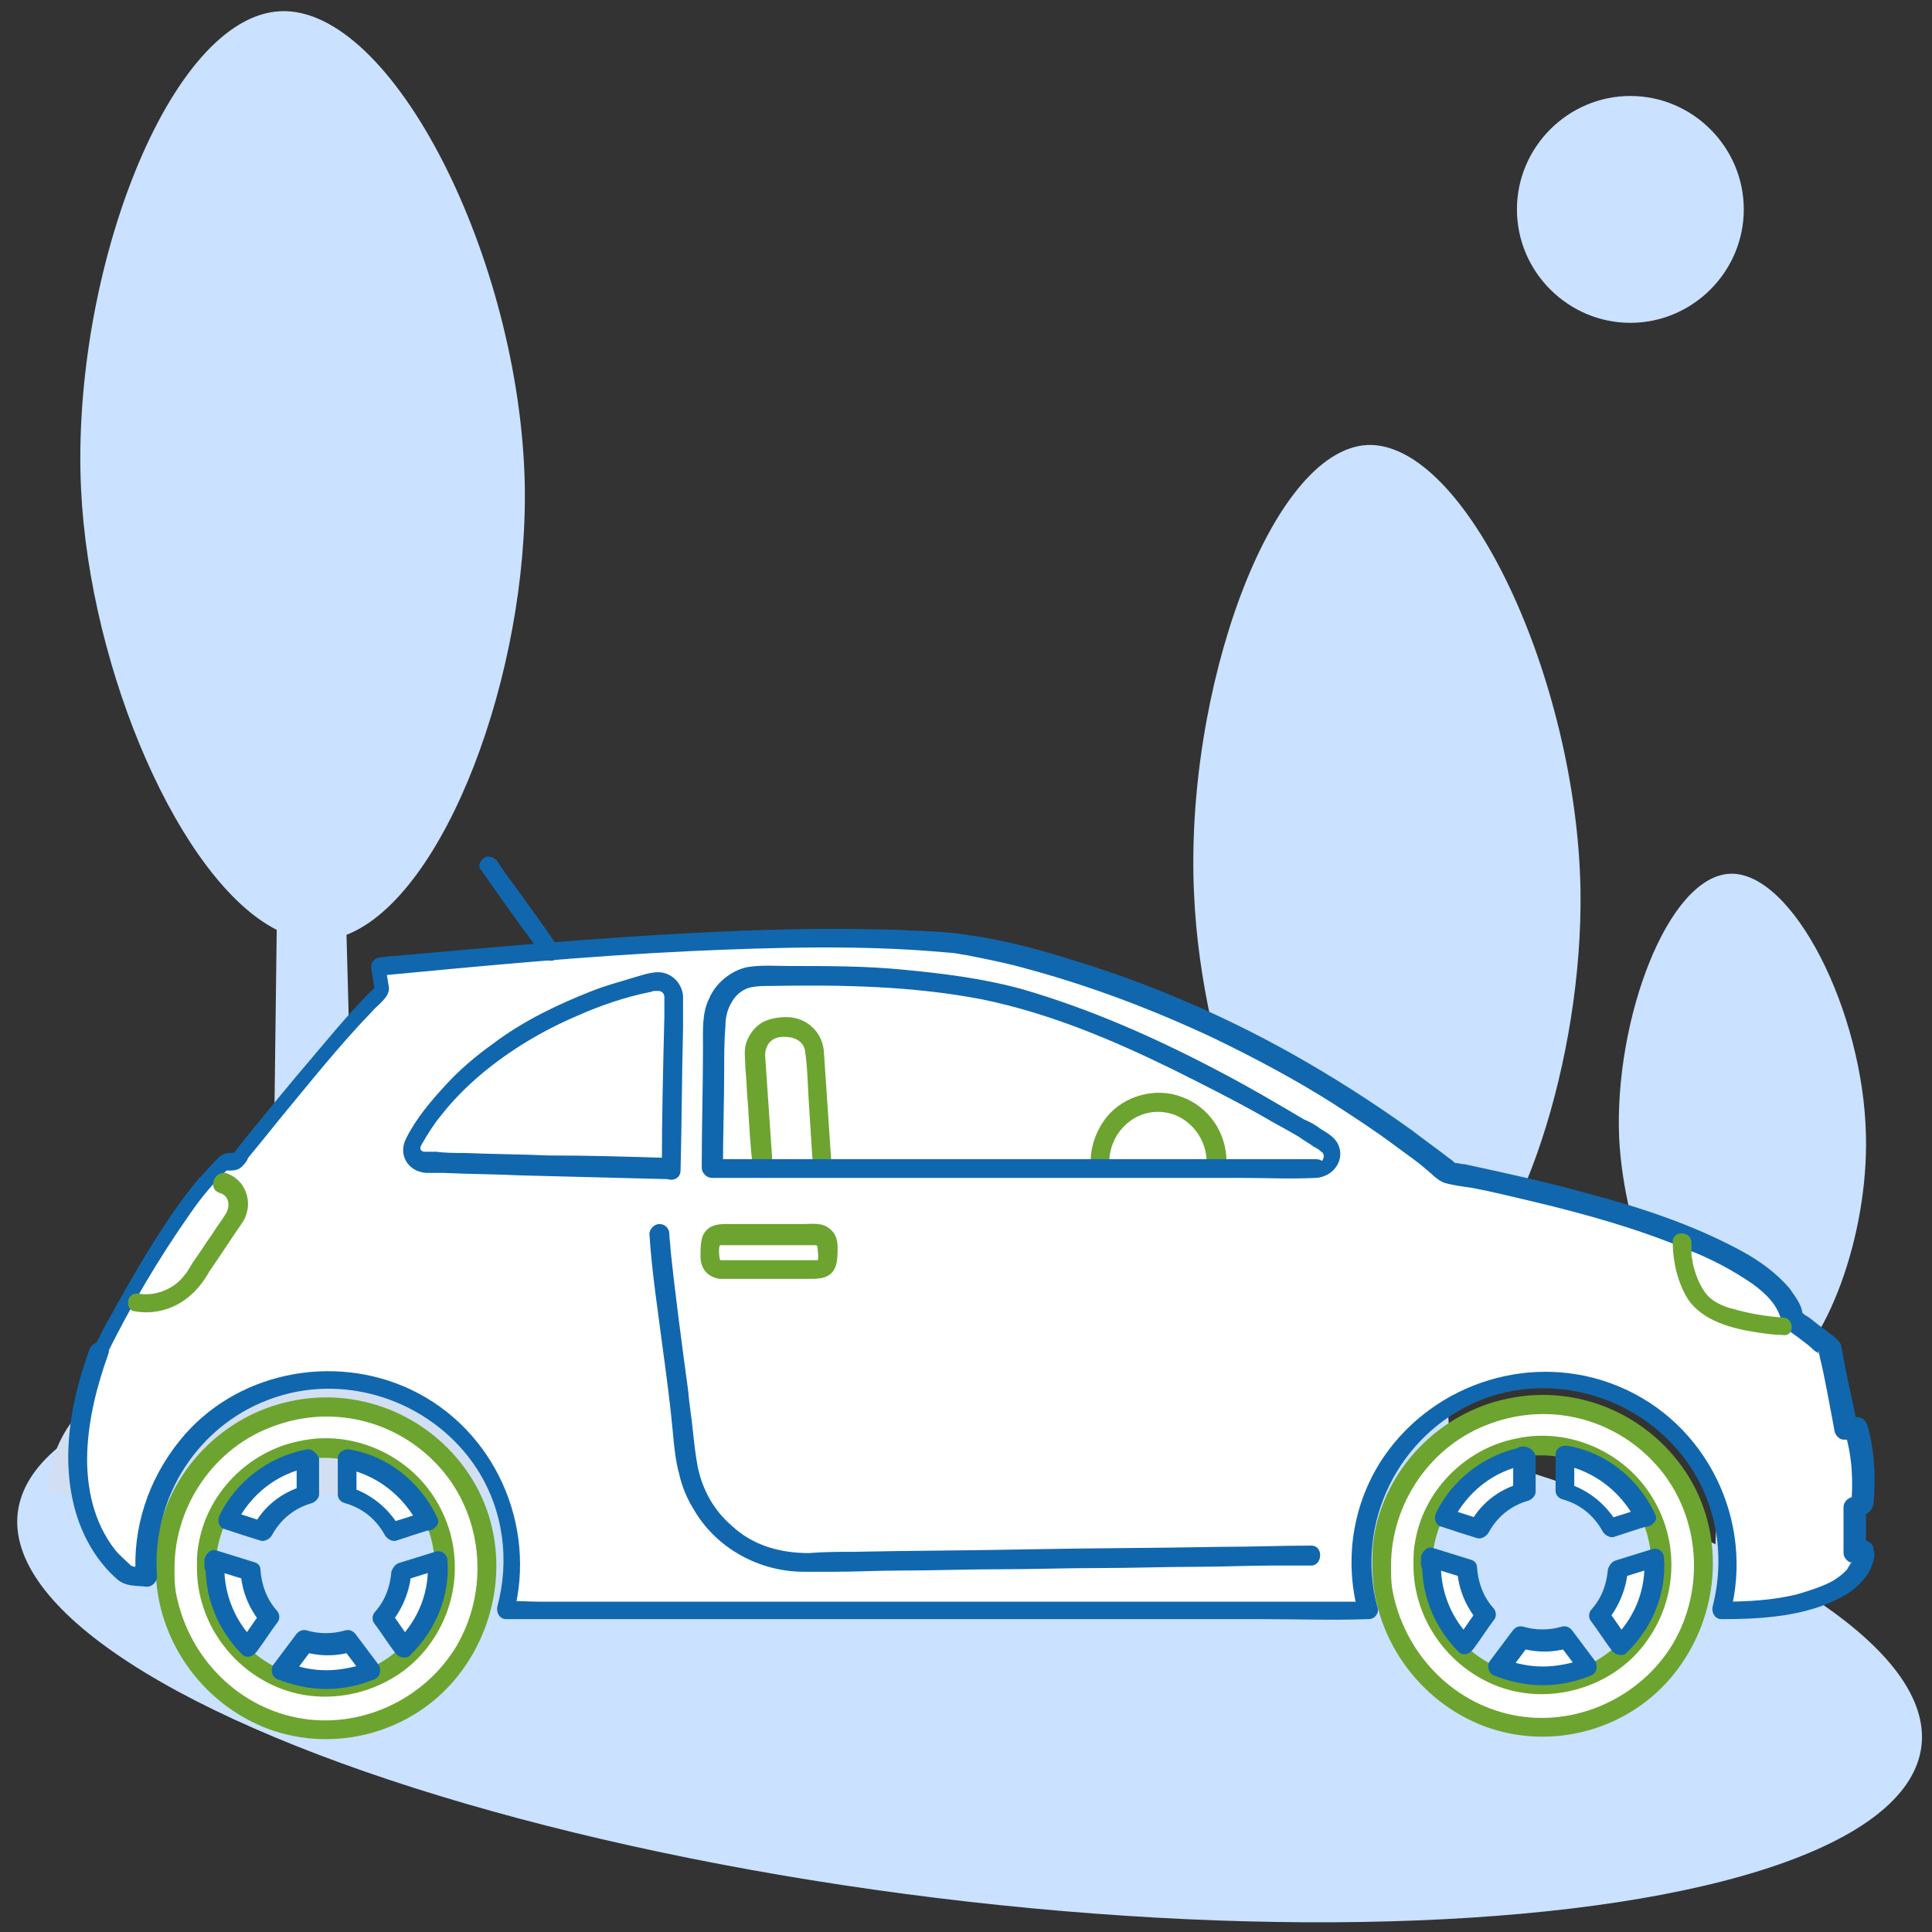 <?xml version="1.0" encoding="utf-8"?>
<!-- Generator: $$$/GeneralStr/196=Adobe Illustrator 27.6.0, SVG Export Plug-In . SVG Version: 6.00 Build 0)  -->
<svg version="1.1" id="Livello_1" xmlns="http://www.w3.org/2000/svg" xmlns:xlink="http://www.w3.org/1999/xlink" x="0px" y="0px"
	 viewBox="0 0 155 155" style="enable-background:new 0 0 155 155;" xml:space="preserve">
<rect x="0" y="0" width="155" height="155" fill="#333333" stroke="none"/>
<style type="text/css">
	.st0{clip-path:url(#SVGID_00000166637340786074730210000013030783642704216988_);}
	.st1{fill:#CAE1FF;}
	.st2{fill-rule:evenodd;clip-rule:evenodd;fill:#CAE1FF;}
	.st3{fill:#D2DFF3;}
	.st4{fill:#1067AE;}
	.st5{fill:#FFFFFF;}
	.st6{fill:#6CA42F;}
	.st7{fill:none;}
</style>
<g>
	<g>
		<defs>
			<rect id="SVGID_1_" width="155" height="155"/>
		</defs>
		<clipPath id="SVGID_00000083056737574954997850000016029966390638284215_">
			<use xlink:href="#SVGID_1_"  style="overflow:visible;"/>
		</clipPath>
		<g style="clip-path:url(#SVGID_00000083056737574954997850000016029966390638284215_);">
			<g>
				<g>
					
						<ellipse transform="matrix(0.122 -0.993 0.993 0.122 -61.476 191.931)" class="st1" cx="77.7" cy="130.7" rx="21.7" ry="76.9"/>
				</g>
				<g>
					<path class="st1" d="M42.1,38.8c-0.4-18-10.6-38.3-19.6-37.9c-8.9,0.4-16.8,21-16,38.3c0.7,14.7,8,31.5,15.7,35.4l-0.6,47.8
						l7.3-6.2L27.8,75C35.7,71.9,42.4,54,42.1,38.8z"/>
				</g>
				<g>
					<path class="st1" d="M149.7,91.1c-0.2-10-5.9-21.2-10.9-21c-5,0.2-9.3,11.7-8.9,21.2c0.4,7.8,4.1,16.8,8.2,19.3l-0.5,14.1
						l5.5,5.4l-0.6-19.4C146.6,108.2,149.9,99,149.7,91.1z"/>
				</g>
				<g>
					<path class="st1" d="M126.8,71.4c-0.3-16.9-9.2-36-17.1-35.7c-7.8,0.4-14.7,19.8-13.9,36.1c0.6,13.3,6.5,28.5,13,32.8
						l-0.8,23.9l9.5,4.9l-1.9-28.7C122,100.5,127,84.8,126.8,71.4z"/>
				</g>
				<g>
					<path class="st2" d="M130.8,7.7c5,0,9.1,4.1,9.1,9.1s-4.1,9.1-9.1,9.1s-9.1-4.1-9.1-9.1S125.8,7.7,130.8,7.7L130.8,7.7z"/>
				</g>
				<g id="Tracciato_1691_00000173120236232251656580000000874287585835227273_">
					<path class="st3" d="M11.5,110.4c-0.7-3.7,1.7-7.2,5.4-7.9c2.9-0.5,5.7,0.8,7.2,3.4c5.1-2.9,11.6-1,14.4,4.1
						c0.5,0.9,0.9,2,1.1,3c3.4-1.5,7.4,0,9,3.4c0.4,0.9,0.6,1.8,0.6,2.8c0,0.4-0.3,0.6-0.6,0.7l0,0H4.5c-0.4,0-0.7-0.3-0.6-0.7
						c0,0,0,0,0-0.1C4.2,114.8,7.3,111.3,11.5,110.4z"/>
				</g>
			</g>
			<g>
				
					<rect x="51.1" y="116.2" transform="matrix(0.185 -0.983 0.983 0.185 -72.759 145.998)" class="st4" width="1.1" height="1.3"/>
			</g>
			<g>
				<g>
					<g>
						<g>
							<g>
								<g>
									<path class="st5" d="M13.2,125.8c0,7.1,5.8,12.9,12.9,12.9S39,132.9,39,125.8s-5.8-12.9-12.9-12.9
										C19,112.9,13.2,118.7,13.2,125.8z M16.6,125.8c0-5.3,4.3-9.6,9.6-9.6s9.6,4.3,9.6,9.6c0,5.3-4.3,9.6-9.6,9.6
										S16.6,131.1,16.6,125.8z"/>
								</g>
								<g>
									<g>
										<path class="st6" d="M12.5,125.8c0,5.7,3.7,10.9,9,12.9c5.4,2,11.6,0.3,15.2-4.2c3.6-4.5,4.2-10.9,1.2-15.8
											s-8.8-7.5-14.5-6.3c-5.5,1.1-10,5.7-10.8,11.3C12.5,124.4,12.5,125.1,12.5,125.8c0,1,1.5,1,1.5,0c0-5,3.2-9.7,8-11.4
											c4.9-1.8,10.3-0.3,13.6,3.7c3.2,3.9,3.6,9.6,1,14c-2.6,4.3-7.8,6.7-12.8,5.7s-8.8-5.1-9.7-10.1c-0.1-0.6-0.1-1.2-0.1-1.9
											C14,124.8,12.4,124.8,12.5,125.8z"/>
									</g>
									<g>
										<path class="st6" d="M17.3,125.8c0-3.6,2.3-7,5.7-8.3c3.5-1.3,7.5-0.2,9.9,2.7c2.4,2.8,2.6,7,0.7,10.2
											c-1.9,3.1-5.7,4.8-9.3,4.1s-6.4-3.7-7-7.3C17.4,126.7,17.3,126.3,17.3,125.8c0-1-1.5-1-1.5,0c0,4.3,2.8,8.2,6.8,9.7
											s8.8,0.2,11.5-3.1c2.8-3.4,3.2-8.2,0.9-12c-2.2-3.7-6.7-5.7-10.9-4.8c-4.2,0.8-7.6,4.3-8.2,8.5c-0.1,0.5-0.1,1.1-0.1,1.6
											C15.8,126.8,17.3,126.8,17.3,125.8z"/>
									</g>
								</g>
							</g>
							<g>
								<g>
									<path class="st5" d="M24.5,117v2.9c-1.6,0.4-2.9,1.5-3.7,2.9l-2.8-0.9C19.3,119.5,21.7,117.6,24.5,117z M34.2,122l-2.8,0.9
										c-0.8-1.4-2.1-2.5-3.7-2.9v-3C30.7,117.6,33,119.5,34.2,122z M32.4,132.2l-1.7-2.4c0.9-1,1.4-2.3,1.5-3.7l2.9-0.9
										c0,0.2,0,0.4,0,0.6C35.1,128.3,34.1,130.6,32.4,132.2z M26.2,134.7c-1.3,0-2.4-0.3-3.5-0.7l1.8-2.4
										c0.6,0.2,1.2,0.3,1.8,0.3c0.6,0,1.2-0.1,1.8-0.3l1.8,2.4C28.6,134.5,27.4,134.7,26.2,134.7z M17.2,125.8c0-0.2,0-0.4,0-0.6
										l2.9,0.9c0.1,1.4,0.6,2.7,1.5,3.7l-1.7,2.4C18.3,130.6,17.2,128.3,17.2,125.8z"/>
								</g>
								<g>
									<g>
										<path class="st4" d="M23.8,117c0,1,0,2,0,2.9c0.2-0.2,0.4-0.5,0.6-0.7c-1.8,0.5-3.3,1.7-4.1,3.3c0.3-0.1,0.6-0.2,0.9-0.4
											c-0.9-0.3-1.8-0.6-2.8-0.9c0.2,0.4,0.3,0.8,0.5,1.1c1.2-2.4,3.3-4.1,6-4.6c0.4-0.1,0.6-0.6,0.5-0.9
											c-0.1-0.4-0.5-0.6-0.9-0.5c-3,0.6-5.6,2.6-6.9,5.3c-0.2,0.5,0,1,0.5,1.1c0.9,0.3,1.8,0.6,2.8,0.9c0.3,0.1,0.7-0.1,0.9-0.4
											c0.7-1.3,1.8-2.2,3.2-2.6c0.3-0.1,0.6-0.4,0.6-0.7c0-1,0-2,0-2.9C25.3,116.1,23.8,116.1,23.8,117z"/>
									</g>
									<g>
										<path class="st4" d="M34,121.3c-0.9,0.3-1.8,0.6-2.8,0.9c0.3,0.1,0.6,0.2,0.9,0.4c-0.9-1.6-2.4-2.8-4.1-3.3
											c0.2,0.2,0.4,0.5,0.6,0.7c0-1,0-2,0-2.9c-0.3,0.2-0.6,0.5-1,0.7c2.6,0.5,4.8,2.2,6,4.6c0.2,0.4,0.7,0.5,1.1,0.3
											c0.4-0.2,0.5-0.7,0.3-1.1c-1.3-2.7-3.9-4.8-6.9-5.3c-0.5-0.1-1,0.2-1,0.7c0,1,0,2,0,2.9c0,0.3,0.2,0.6,0.6,0.7
											c1.4,0.4,2.5,1.3,3.2,2.6c0.2,0.3,0.6,0.5,0.9,0.4c0.9-0.3,1.8-0.6,2.8-0.9c0.4-0.1,0.7-0.5,0.5-0.9
											C34.9,121.4,34.4,121.2,34,121.3z"/>
									</g>
									<g>
										<path class="st4" d="M33.1,131.8c-0.6-0.8-1.1-1.6-1.7-2.4c0,0.3-0.1,0.6-0.1,0.9c1-1.2,1.6-2.7,1.7-4.2
											c-0.2,0.2-0.4,0.5-0.6,0.7c1-0.3,1.9-0.6,2.9-0.9c-0.3-0.2-0.6-0.5-1-0.7c0.2,2.4-0.7,4.7-2.4,6.4
											c-0.7,0.7,0.4,1.8,1.1,1.1c2-2,3.1-4.7,2.9-7.5c0-0.5-0.5-0.9-1-0.7c-1,0.3-1.9,0.6-2.9,0.9c-0.3,0.1-0.5,0.4-0.6,0.7
											c-0.1,1.2-0.5,2.3-1.3,3.2c-0.2,0.2-0.3,0.6-0.1,0.9c0.6,0.8,1.1,1.6,1.7,2.4c0.2,0.3,0.7,0.5,1.1,0.3
											C33.1,132.7,33.3,132.1,33.1,131.8z"/>
									</g>
									<g>
										<path class="st4" d="M26.2,134c-1.1,0-2.1-0.2-3.1-0.6c0.1,0.4,0.2,0.7,0.3,1.1c0.6-0.8,1.2-1.6,1.8-2.4
											c-0.3,0.1-0.6,0.2-0.9,0.4c1.3,0.4,2.7,0.4,4,0c-0.3-0.1-0.6-0.2-0.9-0.4c0.6,0.8,1.2,1.6,1.8,2.4
											c0.1-0.4,0.2-0.7,0.3-1.1C28.3,133.8,27.2,134,26.2,134s-1,1.5,0,1.5c1.4,0,2.7-0.3,3.9-0.8c0.4-0.2,0.5-0.7,0.3-1.1
											c-0.6-0.8-1.2-1.6-1.8-2.4c-0.2-0.3-0.5-0.5-0.9-0.4c-1,0.3-2.1,0.3-3.1,0c-0.4-0.1-0.7,0.1-0.9,0.4
											c-0.6,0.8-1.2,1.6-1.8,2.4c-0.2,0.3-0.1,0.9,0.3,1.1c1.3,0.5,2.6,0.8,3.9,0.8C27.2,135.5,27.2,134,26.2,134z"/>
									</g>
									<g>
										<path class="st4" d="M18,125.8c0-0.2,0-0.4,0-0.6c-0.3,0.2-0.6,0.5-1,0.7c1,0.3,1.9,0.6,2.9,0.9c-0.2-0.2-0.4-0.5-0.6-0.7
											c0.1,1.6,0.7,3,1.7,4.2c0-0.3-0.1-0.6-0.1-0.9c-0.6,0.8-1.1,1.6-1.7,2.4c0.4-0.1,0.8-0.1,1.2-0.2
											C18.9,130.1,18,128,18,125.8c0-1-1.5-1-1.5,0c0,2.6,1.1,5.1,2.9,6.9c0.4,0.4,0.9,0.2,1.2-0.2c0.6-0.8,1.1-1.6,1.7-2.4
											c0.2-0.3,0.1-0.7-0.1-0.9c-0.8-0.9-1.2-2-1.3-3.2c0-0.4-0.2-0.6-0.6-0.7c-1-0.3-1.9-0.6-2.9-0.9c-0.5-0.2-0.9,0.3-1,0.7
											c0,0.2,0,0.4,0,0.6C16.5,126.8,18,126.8,18,125.8z"/>
									</g>
								</g>
							</g>
						</g>
						<g>
							<g>
								<path class="st5" d="M7.8,108.6c0,0,5.6-11.3,10.1-15.4h0.9c0,0,8.5-10.6,11.7-13.7l-0.3-1.9l11.3-1.1
									c10.3-0.9,25.4-1.8,35.2-0.8c0,0,19.7,2.5,39.4,18.3c0,0,26.2,4.7,27.5,11.8l3.1,2.4l1.3,6.5h0.8c0,0,0.9,2.8,0.5,6.2h-0.6
									v3.7h0.7c0,0,0.7,4.7-11.5,4.7c0.3-1.2,0.5-2.5,0.5-3.9c0-8.1-6.6-14.7-14.7-14.7s-14.7,6.6-14.7,14.7
									c0,1.3,0.2,2.6,0.5,3.9H40.3c0.3-1.2,0.5-2.5,0.5-3.9c0-8.1-6.6-14.7-14.7-14.7s-14.7,6.6-14.7,14.7c0,0.4,0,0.8,0.1,1.2
									l-1.5-0.2C10,126.6,2.8,121.8,7.8,108.6z"/>
							</g>
							<g>
								<g>
									<path class="st4" d="M8.4,109c2-4.1,4.3-8,6.9-11.7c0.9-1.3,1.9-2.5,3.1-3.6c-0.2,0.1-0.4,0.2-0.5,0.2
										c0.5,0,1.1,0.1,1.5-0.3c0.2-0.2,0.4-0.4,0.5-0.7c0.9-1.1,1.8-2.2,2.6-3.2c2.4-2.9,4.7-5.8,7.3-8.5c0.5-0.6,1.5-1.2,1.4-2
										c-0.1-0.6-0.2-1.2-0.3-1.9c-0.2,0.3-0.5,0.6-0.7,1c8.4-0.8,16.8-1.6,25.3-2c6.8-0.3,13.6-0.5,20.3,0.1
										c0.1,0,1.3,0.1,0.8,0.1c0.1,0,0.2,0,0.2,0c0.4,0.1,0.7,0.1,1.1,0.2c1.5,0.3,3,0.6,4.4,1c5.2,1.4,10.2,3.3,15.1,5.6
										c3.3,1.6,6.5,3.3,9.5,5.2c1.7,1.1,3.4,2.2,5,3.4c0.8,0.6,1.7,1.2,2.5,1.9c0.4,0.3,0.9,0.9,1.5,1.1c0.7,0.2,1.5,0.3,2.2,0.4
										c1.6,0.3,3.2,0.7,4.9,1.1c4.2,1,8.5,2.2,12.5,3.9c1.8,0.7,3.5,1.6,5.1,2.7c1.1,0.8,2,1.7,2.3,2.9c0.2,0.7,1,1.1,1.5,1.5
										c0.4,0.3,0.8,0.6,1.1,0.9c0.1,0.1,0.3,0.2,0.4,0.3c0.4,0.2-0.2,0,0-0.2c0,0.1,0.1,0.4,0.1,0.5c0.1,0.4,0.2,0.8,0.3,1.3
										c0.2,1,0.4,2,0.6,3.1c0.1,0.5,0.2,1.1,0.3,1.6c0.1,0.3,0.4,0.6,0.7,0.6s0.5,0,0.8,0c-0.2-0.2-0.5-0.4-0.7-0.6
										c0.6,1.9,0.7,4,0.5,6c0.3-0.3,0.5-0.5,0.8-0.8c-0.2,0-0.4,0-0.6,0c-0.4,0-0.8,0.4-0.8,0.8c0,1.2,0,2.5,0,3.7
										c0,0.4,0.4,0.8,0.8,0.8c0.2,0,0.5,0,0.7,0c-0.2-0.2-0.5-0.4-0.7-0.6c0-0.3,0-0.2,0-0.1v0.1c0,0.2,0-0.1,0,0
										c0,0.2-0.1,0.3-0.1,0.5c-0.1,0.1,0-0.1,0,0c0,0,0,0.1-0.1,0.1c-0.1,0.1-0.1,0.2-0.2,0.3c-0.1,0.2,0,0-0.1,0.2
										c-0.1,0.1-0.2,0.2-0.3,0.3c-0.2,0.2-0.5,0.4-0.8,0.6c-0.9,0.5-1.9,0.8-2.9,1.1c-2,0.5-4.1,0.6-6.1,0.6
										c0.2,0.3,0.5,0.6,0.7,1c2-7.5-1.9-15.4-9-18.3c-6.8-2.8-14.7-0.3-18.8,5.7c-2.5,3.7-3.2,8.3-2,12.6c0.2-0.3,0.5-0.6,0.7-1
										c-2.3,0-4.6,0-6.9,0c-5.5,0-11,0-16.5,0c-6.7,0-13.3,0-20,0c-5.8,0-11.5,0-17.3,0c-1.9,0-3.8,0-5.7,0c-0.9,0-1.8-0.1-2.7,0
										h-0.1c0.2,0.3,0.5,0.6,0.7,1c1.9-7.1-1.5-14.8-8.2-18c-6.3-3-14.2-1.4-18.6,4.1c-2.5,3.1-3.8,7-3.5,11
										c0.3-0.3,0.5-0.5,0.8-0.8c-0.2,0-0.5,0-0.7-0.1c-0.2,0-0.3,0-0.5-0.1c-0.2,0-0.6-0.1,0.1,0.1c-0.2-0.1,0.1,0.1-0.1-0.1
										c-0.4-0.4-1-0.9-1.3-1.3c-1.7-2.2-2.3-5-2.2-7.8c0.1-2.7,0.8-5.4,1.7-7.9c0.3-0.9-1.1-1.3-1.5-0.4
										c-1.5,4.1-2.4,8.8-1.1,13.2c0.6,2,1.7,3.9,3.3,5.3c0.7,0.6,1.5,0.5,2.4,0.6c0.4,0,0.8-0.4,0.8-0.8
										c-0.5-6.4,3.4-12.4,9.5-14.4c6-2,12.8,0.5,16.2,5.8c2.1,3.3,2.6,7.3,1.6,11c-0.1,0.5,0.2,1,0.7,1c2.3,0,4.6,0,6.9,0
										c5.5,0,11,0,16.5,0c6.7,0,13.3,0,20,0c5.8,0,11.5,0,17.3,0c2.8,0,5.6,0.1,8.4,0h0.1c0.5,0,0.9-0.5,0.7-1
										c-1.8-6.7,1.7-13.8,8.1-16.5c6-2.5,13.2-0.3,16.9,5.1c2.3,3.4,2.9,7.5,1.9,11.4c-0.1,0.5,0.2,1,0.7,1
										c3.2,0,6.8-0.2,9.7-1.8c1.1-0.6,2.2-1.6,2.5-2.9c0.1-0.3,0.1-0.6,0-1c0-0.3-0.4-0.6-0.7-0.6c-0.2,0-0.5,0-0.7,0
										c0.3,0.3,0.5,0.5,0.8,0.8c0-1.2,0-2.5,0-3.7c-0.3,0.3-0.5,0.5-0.8,0.8c0.2,0,0.4,0,0.6,0c0.4,0,0.7-0.4,0.8-0.8
										c0.2-2.1,0.1-4.4-0.5-6.4c-0.1-0.3-0.4-0.6-0.7-0.6s-0.5,0-0.8,0c0.2,0.2,0.5,0.4,0.7,0.6c-0.3-1.6-0.7-3.2-1-4.8
										c-0.1-0.5-0.2-1.1-0.3-1.6c-0.1-0.3-0.4-0.5-0.6-0.7c-0.4-0.3-0.8-0.6-1.2-0.9s-0.7-0.6-1.1-0.8c-0.1-0.1-0.2-0.2-0.3-0.2
										c0,0,0.2,0.4,0.1,0c-0.1-0.7-0.6-1.3-1-1.9c-1.1-1.3-2.5-2.3-4-3.1c-3.9-2.1-8.2-3.5-12.4-4.6c-3.2-0.9-6.5-1.6-9.7-2.3
										c-0.3,0-0.5-0.1-0.8-0.1c0,0,0,0-0.1,0c0.3,0.1-0.1-0.2-0.1-0.2c-0.1-0.1-0.3-0.2-0.4-0.3c-0.9-0.7-1.9-1.4-2.8-2.1
										c-3.2-2.3-6.5-4.4-9.9-6.3c-5.4-3-11.2-5.5-17.1-7.3c-2.8-0.9-5.8-1.7-8.7-2.1c-1.9-0.3-3.8-0.3-5.6-0.4
										c-3.4-0.1-6.9-0.1-10.3,0c-10.1,0.3-20,1.2-30.1,2.1c-0.4,0-0.7,0.1-1.1,0.1c-0.5,0.1-0.8,0.4-0.7,1
										c0.1,0.6,0.2,1.2,0.3,1.9c0.1-0.2,0.1-0.5,0.2-0.7c-1.9,1.8-3.6,3.9-5.3,5.9c-1.8,2.1-3.5,4.2-5.3,6.4
										c-0.4,0.5-0.7,0.9-1.1,1.4c0.2-0.1,0.4-0.2,0.5-0.2c-0.6,0-1.1-0.1-1.6,0.4s-1,1.1-1.5,1.6c-1.1,1.3-2.1,2.7-3,4.1
										c-1.7,2.6-3.2,5.3-4.7,8c-0.3,0.6-0.6,1.2-0.9,1.8C6.7,109.1,8,109.9,8.4,109z"/>
								</g>
							</g>
						</g>
						<g>
							<g>
								<path class="st5" d="M53.7,93.7L34,93.2c-0.8,0-1.3-0.9-0.9-1.6c5.2-9.2,16.9-12.5,19.5-12.9c0.7-0.1,1.4,0.5,1.4,1.2
									L53.7,93.7z"/>
							</g>
							<g>
								<g>
									<path class="st4" d="M53.7,92.9c-3.2-0.1-6.4-0.2-9.7-0.2c-2.2-0.1-4.5-0.1-6.7-0.2c-0.8,0-1.6,0-2.3-0.1c-0.3,0-0.7,0-1,0
										c-0.4-0.1-0.3-0.4-0.1-0.7c0.4-0.7,0.9-1.5,1.4-2.1c1-1.3,2.1-2.4,3.4-3.5c2.3-1.9,4.8-3.4,7.6-4.6
										c1.8-0.8,3.8-1.5,5.8-1.9c0.1,0,0.3-0.1,0.4-0.1c0.1,0,0.1,0,0.2,0c0,0,0.2,0,0.1,0c0.3,0,0.5,0.2,0.5,0.5c0,0.5,0,1,0,1.6
										c-0.1,4-0.2,8-0.2,12c0,0.1,0,0.2,0,0.3c0,1,1.5,1,1.5,0c0.1-3.8,0.1-7.6,0.2-11.4c0-0.7,0-1.4,0-2.2c0-0.1,0-0.3,0-0.4
										c-0.1-1.1-1-1.9-2-1.9c-0.7,0-1.5,0.3-2.2,0.5c-1,0.3-2.1,0.6-3.1,1c-2.8,1.1-5.5,2.4-7.9,4.2c-1.4,1-2.7,2.1-3.8,3.3
										c-1.2,1.3-2.4,2.7-3.2,4.3c-0.7,1.3,0.1,2.7,1.6,2.8c0.5,0,0.9,0,1.4,0c2.1,0.1,4.1,0.1,6.2,0.2c3.9,0.1,7.9,0.2,11.8,0.3
										c0.1,0,0.1,0,0.2,0C54.7,94.4,54.7,92.9,53.7,92.9z"/>
								</g>
							</g>
						</g>
					</g>
					<g>
						<g>
							<path class="st6" d="M66.7,93.3c-0.2-3-0.4-6-0.6-8.9c-0.1-1.6-1.4-2.8-3-2.8c-0.6,0-1.3,0.1-1.9,0.4
								c-0.7,0.4-1.2,1.1-1.4,1.9c-0.1,0.6,0,1.2,0,1.8c0.1,0.9,0.1,1.9,0.2,2.8c0.1,1.7,0.2,3.5,0.4,5.2c0,0.4,0.3,0.8,0.8,0.8
								c0.4,0,0.8-0.4,0.8-0.8c-0.2-2.9-0.4-5.9-0.6-8.8c-0.1-0.8,0.3-1.6,1.2-1.7s1.9,0.2,2,1.2c0.2,1.4,0.2,2.8,0.3,4.2
								c0.1,1.6,0.2,3.1,0.3,4.7c0,0.4,0.3,0.8,0.8,0.8C66.3,94.1,66.7,93.7,66.7,93.3L66.7,93.3z"/>
						</g>
					</g>
					<g>
						<g>
							<path class="st6" d="M98.4,93.2c0-2.3-1.4-4.4-3.6-5.2c-2.1-0.8-4.6-0.1-6,1.6c-0.8,1-1.3,2.3-1.3,3.6c0,1,1.5,1,1.5,0
								c0-2.1,1.7-4,3.9-4s3.9,1.9,3.9,4C96.9,94.2,98.4,94.2,98.4,93.2L98.4,93.2z"/>
						</g>
					</g>
					<g>
						<g>
							<path class="st4" d="M105.6,94.5c1.4-0.1,2.4-1.5,1.7-2.8c-0.3-0.5-0.8-0.8-1.3-1.1c-0.4-0.3-0.9-0.6-1.4-0.8
								c-2.2-1.3-4.4-2.6-6.7-3.8c-5.1-2.7-10.5-5.1-16.1-6.7c-3-0.8-6.1-1.2-9.3-1.5c-3-0.3-6-0.3-9.1-0.3c-1.1,0-2.4-0.1-3.5,0.1
								c-1.3,0.3-2.5,1.3-3,2.5c-0.6,1.2-0.5,2.6-0.5,3.9c0,3.2-0.1,6.3-0.1,9.5c0,0.1,0,0.1,0,0.2c0,0.4,0.4,0.8,0.8,0.8
								c1.6,0,3.2,0,4.8,0c3.9,0,7.7,0,11.6,0c4.7,0,9.3,0,14,0c4,0,8,0,12,0C101.6,94.5,103.5,94.6,105.6,94.5
								C105.5,94.5,105.6,94.5,105.6,94.5c1,0,1-1.5,0-1.5c-1.6,0-3.2,0-4.8,0c-3.9,0-7.7,0-11.6,0c-4.7,0-9.3,0-14,0c-4,0-8,0-12,0
								c-1.3,0-2.7,0-4,0c-0.6,0-1.3,0-1.9,0h-0.1c0.3,0.3,0.5,0.5,0.8,0.8c0-2.7,0.1-5.3,0.1-8c0-1.1,0-2.3,0.1-3.5
								c0-0.8,0.2-1.5,0.7-2.2c0.3-0.4,0.8-0.8,1.4-0.9c0.5-0.1,1-0.1,1.5-0.1c5.7-0.1,11.5,0,17.1,1.1c5.3,1.1,10.3,3.2,15.2,5.6
								c2.4,1.2,4.8,2.4,7.1,3.7c1,0.6,2,1.1,3,1.7c0.4,0.3,0.8,0.5,1.2,0.8c0.2,0.1,0.4,0.2,0.6,0.4c0,0,0.2,0.1,0.1,0.1
								c0.1,0.1,0.1,0.2,0.1,0.2c0,0.3-0.1,0.5-0.4,0.5C104.6,93,104.6,94.6,105.6,94.5z"/>
						</g>
					</g>
					<g>
						<g>
							<path class="st6" d="M143,105.7c-1.4-0.1-2.6-0.3-4-0.7c-0.8-0.2-1.7-0.6-2.2-1.3c-0.5-0.7-0.8-1.5-1-2.4
								c0-0.2-0.1-0.4-0.1-0.7c0-0.2,0,0,0-0.1s0-0.2,0-0.3c0-0.2,0-0.3,0-0.5c0-1-1.6-1-1.5,0c0,1.5,0.4,3.2,1.2,4.5
								c1.2,1.8,3.6,2.4,5.6,2.7c0.7,0.1,1.3,0.2,2,0.2C144,107.3,144,105.7,143,105.7L143,105.7z"/>
						</g>
					</g>
					<g>
						<g>
							<path class="st6" d="M17.6,95.7c0.8,0.2,0.9,1.1,0.5,1.7c-0.3,0.5-0.7,1-1,1.5c-0.5,0.7-1,1.5-1.5,2.2
								c-0.3,0.4-0.5,0.9-0.8,1.2c-0.8,1.1-2.3,1.7-3.6,1.5c-0.4-0.1-0.8,0.1-0.9,0.5c-0.1,0.4,0.1,0.9,0.5,0.9
								c1.6,0.3,3.3-0.2,4.5-1.3c0.6-0.5,1.1-1.2,1.5-1.9c0.9-1.3,1.8-2.7,2.7-4c0.9-1.5,0.2-3.4-1.4-3.9
								C17.1,94,16.7,95.4,17.6,95.7L17.6,95.7z"/>
						</g>
					</g>
					<g>
						<g>
							<path class="st5" d="M57.8,101.8h7.8c0.5,0,0.8-0.4,0.8-0.8v-1.1c0-0.5-0.4-0.8-0.8-0.8h-7.8c-0.5,0-0.8,0.4-0.8,0.8v1.1
								C56.9,101.4,57.3,101.8,57.8,101.8z"/>
						</g>
						<g>
							<g>
								<path class="st6" d="M57.8,102.6c1.5,0,3,0,4.5,0c0.9,0,1.8,0,2.6,0s1.7,0,2.1-0.9c0.2-0.5,0.2-1.1,0.2-1.6
									c0-0.7-0.2-1.3-0.9-1.7c-0.5-0.3-1.3-0.2-1.8-0.2c-1.9,0-3.8,0-5.7,0c-0.9,0-1.9-0.1-2.4,0.9c-0.2,0.5-0.2,1.1-0.2,1.7
									C56.2,101.8,56.8,102.5,57.8,102.6s1-1.5,0-1.5c-0.1,0-0.2-1.2,0-1.2c0.1,0,0.3,0,0.4,0c0.3,0,0.6,0,0.8,0
									c1.7,0,3.4,0,5.1,0c0.3,0,0.6,0,0.9,0c0.1,0,0.3,0,0.5,0c0.1,0.1,0.1,0.2,0.1,0.3c0,0.2,0.1,0.8,0,0.9c-0.1,0-0.2,0-0.3,0
									c-0.3,0-0.5,0-0.8,0c-0.8,0-1.6,0-2.4,0c-1.4,0-2.9,0-4.3,0C56.8,101.1,56.8,102.6,57.8,102.6z"/>
							</g>
						</g>
					</g>
					<g>
						<g>
							<path class="st4" d="M105.2,124c-2.4,0-4.9,0.1-7.3,0.1c-5.2,0.1-10.4,0.1-15.5,0.2c-4.7,0.1-9.4,0.1-14,0.2
								c-1.2,0-2.3,0-3.5,0.1c-2.3,0-4.5-0.6-6.2-2.2c-1.4-1.2-2.3-2.8-2.7-4.6c-0.2-1-0.3-2-0.4-2.9c-0.1-1.1-0.3-2.2-0.4-3.4
								c-0.5-3.7-1-7.4-1.4-11.2c0-0.4-0.1-0.9-0.1-1.3s-0.3-0.8-0.8-0.8c-0.4,0-0.8,0.4-0.8,0.8c0.2,3.1,0.7,6.3,1.1,9.4
								c0.3,2.2,0.6,4.5,0.8,6.7c0.1,1.1,0.2,2.1,0.5,3.2c0.2,0.9,0.6,1.9,1.1,2.7c1.8,3.2,5.3,5.1,8.9,5.1c0.8,0,1.6,0,2.3,0
								c1.9,0,3.7-0.1,5.6-0.1c2.5,0,5.1-0.1,7.6-0.1c2.8,0,5.5-0.1,8.3-0.1c2.6,0,5.2-0.1,7.8-0.1c2,0,4-0.1,6-0.1c1,0,2,0,3,0h0.1
								C106.1,125.6,106.2,124,105.2,124L105.2,124z"/>
						</g>
					</g>
				</g>
				<g>
					<g>
						<g>
							<g>
								<g>
									<path class="st5" d="M110.8,125.6c0,7.1,5.8,12.9,12.9,12.9s12.9-5.8,12.9-12.9s-5.8-12.9-12.9-12.9
										C116.6,112.6,110.8,118.4,110.8,125.6z M114.2,125.6c0-5.3,4.3-9.6,9.6-9.6s9.6,4.3,9.6,9.6s-4.3,9.6-9.6,9.6
										S114.2,130.9,114.2,125.6z"/>
								</g>
								<g>
									<g>
										<path class="st6" d="M110.1,125.6c0,5.7,3.7,10.9,9,12.9c5.4,2,11.6,0.3,15.2-4.2s4.2-10.9,1.2-15.8s-8.8-7.5-14.5-6.3
											c-5.5,1.1-10,5.7-10.8,11.3C110.1,124.1,110.1,124.9,110.1,125.6c0,1,1.5,1,1.5,0c0-5,3.2-9.7,8-11.4
											c4.9-1.8,10.3-0.3,13.6,3.7c3.2,3.9,3.6,9.6,1,14c-2.6,4.3-7.8,6.7-12.8,5.7s-8.8-5.1-9.7-10.1c-0.1-0.6-0.1-1.2-0.1-1.9
											C111.6,124.6,110.1,124.6,110.1,125.6z"/>
									</g>
									<g>
										<path class="st6" d="M114.9,125.6c0-3.6,2.3-7,5.7-8.3c3.5-1.3,7.5-0.2,9.9,2.7c2.4,2.8,2.6,7,0.7,10.2
											c-1.9,3.1-5.7,4.8-9.3,4.1c-3.6-0.7-6.4-3.7-7-7.3C115,126.5,114.9,126,114.9,125.6c0-1-1.5-1-1.5,0
											c0,4.3,2.8,8.2,6.8,9.7s8.8,0.2,11.5-3.1c2.8-3.4,3.2-8.2,0.9-12c-2.2-3.7-6.7-5.7-10.9-4.8c-4.2,0.8-7.6,4.3-8.2,8.5
											c-0.1,0.5-0.1,1.1-0.1,1.6C113.4,126.6,114.9,126.6,114.9,125.6z"/>
									</g>
								</g>
							</g>
							<g>
								<g>
									<path class="st5" d="M122.1,116.8v2.9c-1.6,0.4-2.9,1.5-3.7,2.9l-2.8-0.9C116.9,119.2,119.3,117.3,122.1,116.8z
										 M131.9,121.8l-2.8,0.9c-0.8-1.4-2.1-2.5-3.7-2.9v-2.9C128.3,117.3,130.7,119.2,131.9,121.8z M130,131.9l-1.7-2.4
										c0.9-1,1.4-2.3,1.5-3.7l2.9-0.9c0,0.2,0,0.4,0,0.6C132.7,128.1,131.7,130.3,130,131.9z M123.8,134.5
										c-1.3,0-2.4-0.3-3.5-0.7l1.8-2.4c0.6,0.2,1.2,0.3,1.8,0.3c0.6,0,1.2-0.1,1.8-0.3l1.8,2.4
										C126.2,134.2,125,134.5,123.8,134.5z M114.8,125.6c0-0.2,0-0.4,0-0.6l2.9,0.9c0.1,1.4,0.6,2.7,1.5,3.7l-1.7,2.4
										C115.9,130.3,114.8,128.1,114.8,125.6z"/>
								</g>
								<g>
									<g>
										<path class="st4" d="M121.4,116.8c0,1,0,2,0,2.9c0.2-0.2,0.4-0.5,0.6-0.7c-1.8,0.5-3.3,1.7-4.1,3.3
											c0.3-0.1,0.6-0.2,0.9-0.4c-0.9-0.3-1.8-0.6-2.8-0.9c0.2,0.4,0.3,0.8,0.5,1.1c1.2-2.4,3.3-4.1,6-4.6
											c0.4-0.1,0.6-0.6,0.5-0.9c-0.1-0.4-0.5-0.6-0.9-0.5c-3,0.6-5.6,2.6-6.9,5.3c-0.2,0.5,0,1,0.5,1.1c0.9,0.3,1.8,0.6,2.8,0.9
											c0.3,0.1,0.7-0.1,0.9-0.4c0.7-1.3,1.8-2.2,3.2-2.6c0.3-0.1,0.6-0.4,0.6-0.7c0-1,0-2,0-2.9
											C122.9,115.8,121.4,115.8,121.4,116.8z"/>
									</g>
									<g>
										<path class="st4" d="M131.7,121c-0.9,0.3-1.8,0.6-2.8,0.9c0.3,0.1,0.6,0.2,0.9,0.4c-0.9-1.6-2.4-2.8-4.1-3.3
											c0.2,0.2,0.4,0.5,0.6,0.7c0-1,0-2,0-2.9c-0.3,0.2-0.6,0.5-1,0.7c2.6,0.5,4.8,2.2,6,4.6c0.2,0.4,0.7,0.5,1.1,0.3
											c0.4-0.2,0.5-0.7,0.3-1.1c-1.3-2.7-3.9-4.8-6.9-5.3c-0.5-0.1-1,0.2-1,0.7c0,1,0,2,0,2.9c0,0.3,0.2,0.6,0.6,0.7
											c1.4,0.4,2.5,1.3,3.2,2.6c0.2,0.3,0.6,0.5,0.9,0.4c0.9-0.3,1.8-0.6,2.8-0.9c0.4-0.1,0.7-0.5,0.5-0.9
											C132.5,121.2,132.1,120.9,131.7,121z"/>
									</g>
									<g>
										<path class="st4" d="M130.7,131.6c-0.6-0.8-1.1-1.6-1.7-2.4c0,0.3-0.1,0.6-0.1,0.9c1-1.2,1.6-2.7,1.7-4.2
											c-0.2,0.2-0.4,0.5-0.6,0.7c1-0.3,1.9-0.6,2.9-0.9c-0.3-0.2-0.6-0.5-1-0.7c0.2,2.4-0.7,4.7-2.4,6.4
											c-0.7,0.7,0.4,1.8,1.1,1.1c2-2,3.1-4.7,2.9-7.5c0-0.5-0.5-0.9-1-0.7c-1,0.3-1.9,0.6-2.9,0.9c-0.3,0.1-0.5,0.4-0.6,0.7
											c-0.1,1.2-0.5,2.3-1.3,3.2c-0.2,0.2-0.3,0.6-0.1,0.9c0.6,0.8,1.1,1.6,1.7,2.4c0.2,0.3,0.7,0.5,1.1,0.3
											C130.7,132.4,130.9,131.9,130.7,131.6z"/>
									</g>
									<g>
										<path class="st4" d="M123.8,133.7c-1.1,0-2.1-0.2-3.1-0.6c0.1,0.4,0.2,0.7,0.3,1.1c0.6-0.8,1.2-1.6,1.8-2.4
											c-0.3,0.1-0.6,0.2-0.9,0.4c1.3,0.4,2.7,0.4,4,0c-0.3-0.1-0.6-0.2-0.9-0.4c0.6,0.8,1.2,1.6,1.8,2.4
											c0.1-0.4,0.2-0.7,0.3-1.1C125.9,133.5,124.8,133.7,123.8,133.7s-1,1.5,0,1.5c1.4,0,2.7-0.3,3.9-0.8
											c0.4-0.2,0.5-0.7,0.3-1.1c-0.6-0.8-1.2-1.6-1.8-2.4c-0.2-0.3-0.5-0.5-0.9-0.4c-1,0.3-2.1,0.3-3.1,0
											c-0.4-0.1-0.7,0.1-0.9,0.4c-0.6,0.8-1.2,1.6-1.8,2.4c-0.2,0.3-0.1,0.9,0.3,1.1c1.3,0.5,2.6,0.8,3.9,0.8
											C124.8,135.3,124.8,133.7,123.8,133.7z"/>
									</g>
									<g>
										<path class="st4" d="M115.6,125.6c0-0.2,0-0.4,0-0.6c-0.3,0.2-0.6,0.5-1,0.7c1,0.3,1.9,0.6,2.9,0.9
											c-0.2-0.2-0.4-0.5-0.6-0.7c0.1,1.6,0.7,3,1.7,4.2c0-0.3-0.1-0.6-0.1-0.9c-0.6,0.8-1.1,1.6-1.7,2.4
											c0.4-0.1,0.8-0.1,1.2-0.2C116.5,129.9,115.6,127.8,115.6,125.6c0-1-1.5-1-1.5,0c0,2.6,1.1,5.1,2.9,6.9
											c0.4,0.4,0.9,0.2,1.2-0.2c0.6-0.8,1.1-1.6,1.7-2.4c0.2-0.3,0.1-0.7-0.1-0.9c-0.8-0.9-1.2-2-1.3-3.2c0-0.4-0.2-0.6-0.6-0.7
											c-1-0.3-1.9-0.6-2.9-0.9c-0.5-0.2-0.9,0.3-1,0.7c0,0.2,0,0.4,0,0.6C114.1,126.6,115.6,126.6,115.6,125.6z"/>
									</g>
								</g>
							</g>
						</g>
					</g>
				</g>
			</g>
			<g>
				<g>
					<line class="st7" x1="39.2" y1="69.4" x2="44.1" y2="76.3"/>
				</g>
				<g>
					<g>
						<path class="st4" d="M38.6,69.8c1.4,2,2.8,4,4.3,6c0.2,0.3,0.4,0.6,0.6,0.9c0.2,0.3,0.7,0.5,1,0.3s0.5-0.7,0.3-1
							c-1.4-2-2.8-4-4.3-6c-0.2-0.3-0.4-0.6-0.6-0.9c-0.2-0.3-0.7-0.5-1-0.3C38.5,69,38.3,69.5,38.6,69.8L38.6,69.8z"/>
					</g>
				</g>
			</g>
		</g>
	</g>
</g>
</svg>

